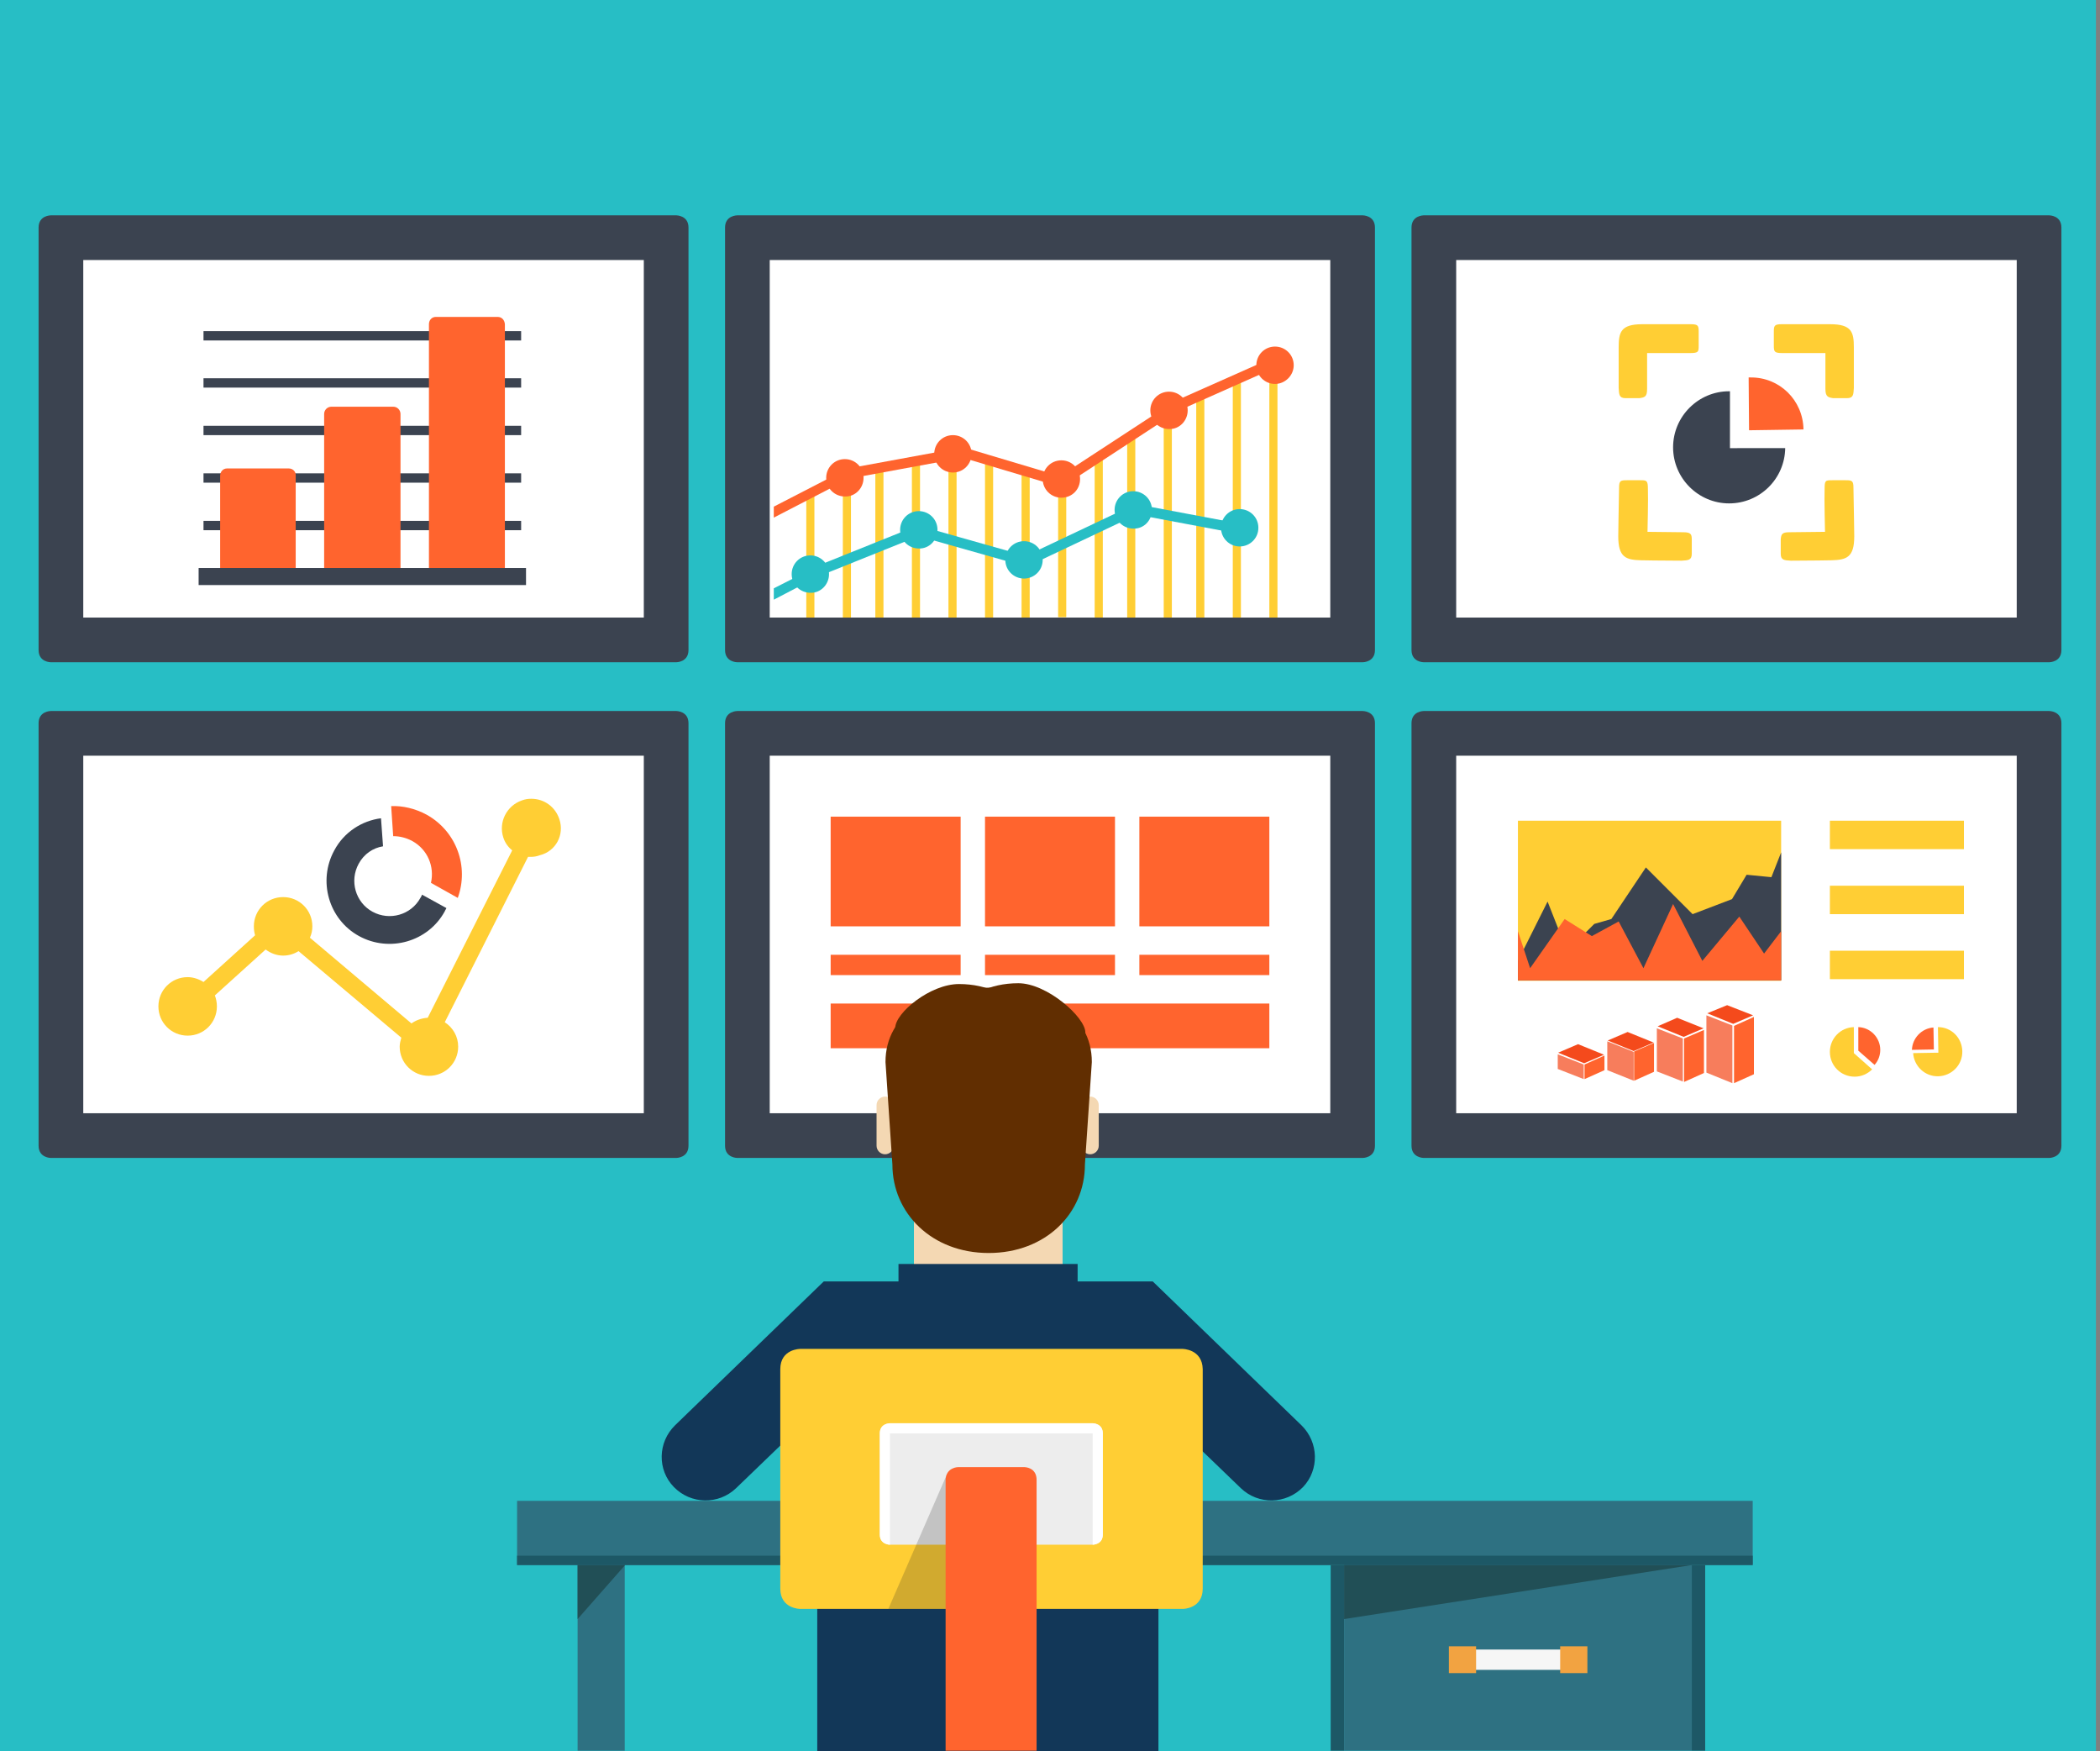 <?xml version="1.0" encoding="utf-8"?>
<!-- Generator: Adobe Illustrator 26.1.0, SVG Export Plug-In . SVG Version: 6.00 Build 0)  -->
<svg version="1.1" id="_x2014_ÎÓÈ_x5F_1" xmlns="http://www.w3.org/2000/svg" xmlns:xlink="http://www.w3.org/1999/xlink"
	 x="0px" y="0px" viewBox="0 0 517 431" style="enable-background:new 0 0 517 431;" xml:space="preserve">
<rect x="0" y="0" width="517" height="431" fill="#808080" stroke="none"/>
<style type="text/css">
	.st0{fill:#27BEC5;}
	.st1{fill:#3B4350;}
	.st2{fill:#FFFFFF;}
	.st3{fill:#FF642E;}
	.st4{fill:#FFCE34;}
	.st5{fill:#1D5866;}
	.st6{fill:#2E7182;}
	.st7{fill:#214F56;}
	.st8{fill:#F6F6F6;}
	.st9{fill:#F2A341;}
	.st10{fill:#123758;}
	.st11{fill:#F4D8B3;}
	.st12{fill:#612E01;}
	.st13{fill:#EDEDED;}
	.st14{opacity:0.2;fill:#1D1D1B;enable-background:new    ;}
	.st15{fill:#F77D5C;}
	.st16{fill:#F44A1C;}
</style>
<g>
	<rect class="st0" width="516" height="431"/>
	<g>
		<g>
			<g>
				<path class="st1" d="M166.5,53h-154c0,0-3,0-3,3c0,3,0,101,0,104s3,3,3,3h154c0,0,3,0,3-3s0-101,0-104S166.5,53,166.5,53z"/>
				<rect x="20.5" y="64" class="st2" width="138" height="88"/>
			</g>
		</g>
		<g>
			<rect x="50.1" y="128.2" class="st1" width="5.8" height="2.3"/>
			<rect x="96.8" y="128.2" class="st1" width="10.5" height="2.3"/>
			<rect x="96.8" y="104.8" class="st1" width="10.5" height="2.3"/>
			<g>
				<rect x="50.1" y="116.5" class="st1" width="5.8" height="2.3"/>
				<rect x="71.1" y="116.5" class="st1" width="10.5" height="2.3"/>
				<rect x="96.8" y="116.5" class="st1" width="10.5" height="2.3"/>
				<rect x="122.5" y="116.5" class="st1" width="5.8" height="2.3"/>
			</g>
			<rect x="122.5" y="128.2" class="st1" width="5.8" height="2.3"/>
			<rect x="122.5" y="104.8" class="st1" width="5.8" height="2.3"/>
			<rect x="122.5" y="93.1" class="st1" width="5.8" height="2.3"/>
			<rect x="122.5" y="81.5" class="st1" width="5.8" height="2.3"/>
			<rect x="71.1" y="128.2" class="st1" width="10.5" height="2.3"/>
			<rect x="50.1" y="104.8" class="st1" width="31.5" height="2.3"/>
			<rect x="50.1" y="93.1" class="st1" width="57.2" height="2.3"/>
			<rect x="50.1" y="81.5" class="st1" width="57.2" height="2.3"/>
			<g>
				<g>
					<g>
						<path class="st3" d="M71.1,115.3H55.9c-1,0-1.7,0.8-1.7,1.8v24.5c0,1,0.8,1.7,1.7,1.7h15.2c1,0,1.7-0.8,1.7-1.7v-24.5
							C72.9,116.1,72.1,115.3,71.1,115.3z"/>
					</g>
					<g>
						<g>
							<path class="st3" d="M96.8,100.1H81.6c-1,0-1.8,0.8-1.8,1.8v39.7c0,1,0.8,1.7,1.8,1.7h15.2c1,0,1.8-0.8,1.8-1.7v-39.7
								C98.6,100.9,97.8,100.1,96.8,100.1z"/>
						</g>
					</g>
					<g>
						<g>
							<path class="st3" d="M122.5,78h-15.2c-1,0-1.7,0.8-1.7,1.8v61.9c0,1,0.8,1.7,1.7,1.7h15.2c1,0,1.8-0.8,1.8-1.7V79.8
								C124.2,78.7,123.5,78,122.5,78z"/>
						</g>
					</g>
				</g>
			</g>
			<rect x="48.9" y="139.8" class="st1" width="80.6" height="4.2"/>
		</g>
	</g>
	<g>
		<g>
			<g>
				<path class="st1" d="M166.5,175h-154c0,0-3,0-3,3s0,101,0,104s3,3,3,3h154c0,0,3,0,3-3s0-101,0-104
					C169.5,175,166.5,175,166.5,175z"/>
				<rect x="20.5" y="186" class="st2" width="138" height="88"/>
			</g>
		</g>
		<path class="st4" d="M137.7,201.6c-1-3-3.7-5-6.9-5c-0.8,0-1.5,0.1-2.3,0.4c-3.8,1.3-5.8,5.4-4.6,9.1c0.4,1.3,1.2,2.4,2.2,3.2
			l-20.8,41.2c-1.5,0.1-2.9,0.6-4,1.4l-25-21.1c0.4-0.9,0.6-1.8,0.6-2.8c0-4-3.2-7.2-7.2-7.2s-7.2,3.2-7.2,7.2
			c0,0.8,0.1,1.5,0.3,2.2l-12.7,11.5c-1.1-0.7-2.5-1.2-3.9-1.2c-4,0-7.2,3.2-7.2,7.2s3.2,7.2,7.2,7.2s7.2-3.2,7.2-7.2
			c0-1-0.2-1.9-0.5-2.7l12.5-11.3c1.2,0.9,2.7,1.5,4.3,1.5c1.4,0,2.7-0.4,3.8-1.1l25.3,21.3c-0.2,0.7-0.4,1.5-0.4,2.2
			c0,4,3.2,7.2,7.2,7.2s7.2-3.2,7.2-7.2c0-2.5-1.3-4.7-3.3-6l20.5-40.7c0.2,0,0.4,0,0.6,0c0.8,0,1.5-0.1,2.3-0.4
			C136.9,209.5,139,205.4,137.7,201.6z"/>
		<g>
			<path class="st3" d="M101.5,207c3.8,2.1,5.5,6.3,4.6,10.3l6.6,3.7c2.8-7.7-0.3-16.4-7.7-20.5c-2.8-1.5-5.8-2.2-8.7-2.1l0.5,7.4
				C98.4,205.8,100,206.2,101.5,207z"/>
			<path class="st1" d="M103.9,220.2c-0.1,0.3-0.2,0.5-0.4,0.8c-2.3,4.2-7.6,5.7-11.8,3.4c-4.2-2.3-5.7-7.6-3.4-11.8
				c1.3-2.4,3.5-3.9,6-4.3l-0.5-6.9c-4.7,0.6-9.1,3.4-11.5,7.9c-4.1,7.5-1.4,17,6.1,21.1s17,1.4,21.1-6.1c0.1-0.3,0.3-0.5,0.4-0.8
				L103.9,220.2z"/>
		</g>
	</g>
	<g>
		<g>
			<g>
				<path class="st1" d="M504.5,53h-154c0,0-3,0-3,3c0,3,0,101,0,104s3,3,3,3h154c0,0,3,0,3-3s0-101,0-104S504.5,53,504.5,53z"/>
				<rect x="358.5" y="64" class="st2" width="138" height="88"/>
			</g>
		</g>
		<g>
			<g>
				<path class="st1" d="M425.9,110.3v-14c-0.1,0-0.1,0-0.2,0c-7.6,0-13.8,6.2-13.8,13.8s6.2,13.8,13.8,13.8
					c7.6,0,13.7-6.1,13.8-13.6H425.9z"/>
				<path class="st3" d="M444,105.7L444,105.7c-0.1-7.2-5.9-12.9-13.1-12.8c-0.1,0-0.2,0-0.4,0l0.1,13L444,105.7z"/>
			</g>
			<g>
				<g>
					<g>
						<path class="st4" d="M405.5,95.7c0-1.6,0-8.8,0-8.8s8.3,0,10.5,0s2.2-0.3,2.2-1.9c0-1.2,0-2.3,0-3.3c0-1.5-0.1-1.9-1.9-1.9
							c-5.7,0-10.7,0-12,0c-5.3,0-5.8,2-5.8,5.7c0,0.8,0,4.7,0,10c0.1,1.6,0.1,2.5,1.7,2.5c1.7,0,2.2,0,3.4,0
							C405,97.8,405.5,97.6,405.5,95.7z"/>
					</g>
					<g>
						<path class="st4" d="M414.4,131c-1.6,0-8.8-0.1-8.8-0.1s0.2-8.3,0.1-10.5c0-2.2-0.3-2.2-1.9-2.2c-1.2,0-2.3,0-3.3,0
							c-1.5,0-1.9,0.1-1.9,1.8c-0.1,5.7-0.2,10.7-0.2,12c0,5.2,1.9,5.8,5.6,5.9c0.8,0,4.7,0.1,10,0.1c1.6-0.1,2.5-0.1,2.5-1.7
							c0-1.7,0-2.2,0-3.5C416.5,131.5,416.3,131,414.4,131z"/>
					</g>
					<g>
						<path class="st4" d="M449.4,95.7c0-1.6,0-8.8,0-8.8s-8.3,0-10.5,0c-2.1,0-2.2-0.3-2.2-1.9c0-1.2,0-2.3,0-3.3
							c0-1.5,0.1-1.9,1.9-1.9c5.7,0,10.7,0,12,0c5.3,0,5.8,2,5.8,5.7c0,0.8,0,4.7,0,10c-0.1,1.6-0.1,2.5-1.7,2.5c-1.7,0-2.2,0-3.4,0
							C450,97.8,449.4,97.6,449.4,95.7z"/>
					</g>
					<g>
						<path class="st4" d="M440.5,131c1.6,0,8.8-0.1,8.8-0.1s-0.2-8.3-0.1-10.5c0-2.2,0.2-2.2,1.9-2.2c1.2,0,2.3,0,3.3,0
							c1.5,0,1.9,0.1,1.9,1.8c0.1,5.7,0.2,10.7,0.2,12c0,5.2-1.9,5.8-5.6,5.9c-0.8,0-4.7,0.1-10,0.1c-1.6-0.1-2.5-0.1-2.5-1.7
							c0-1.7,0-2.2,0-3.5C438.5,131.5,438.7,131,440.5,131z"/>
					</g>
				</g>
			</g>
		</g>
	</g>
	<g>
		<path class="st1" d="M335.5,53h-154c0,0-3,0-3,3c0,3,0,101,0,104s3,3,3,3h154c0,0,3,0,3-3s0-101,0-104S335.5,53,335.5,53z"/>
		<rect x="189.5" y="64" class="st2" width="138" height="88"/>
		<rect x="198.5" y="121" class="st4" width="2" height="31"/>
		<rect x="207.5" y="121" class="st4" width="2" height="31"/>
		<rect x="215.5" y="116" class="st4" width="2" height="36"/>
		<rect x="224.5" y="113" class="st4" width="2" height="39"/>
		<rect x="233.5" y="115" class="st4" width="2" height="37"/>
		<rect x="242.5" y="113" class="st4" width="2" height="39"/>
		<rect x="251.5" y="116" class="st4" width="2" height="36"/>
		<rect x="260.5" y="116.6" class="st4" width="2" height="35.3"/>
		<rect x="269.5" y="113" class="st4" width="2" height="39"/>
		<rect x="277.5" y="108" class="st4" width="2" height="44"/>
		<rect x="286.5" y="104" class="st4" width="2" height="48"/>
		<rect x="294.5" y="97" class="st4" width="2" height="55"/>
		<rect x="303.5" y="94" class="st4" width="2" height="58"/>
		<rect x="312.5" y="92" class="st4" width="2" height="60"/>
		<path class="st3" d="M212.6,117.6c0-2.6-2.1-4.6-4.6-4.6c-2.6,0-4.6,2.1-4.6,4.6c0,2.6,2.1,4.6,4.6,4.6
			C210.5,122.3,212.6,120.2,212.6,117.6z"/>
		<path class="st3" d="M239.2,111.7c0-2.6-2.1-4.6-4.6-4.6c-2.6,0-4.6,2.1-4.6,4.6c0,2.6,2.1,4.6,4.6,4.6
			C237.2,116.3,239.2,114.2,239.2,111.7z"/>
		<path class="st3" d="M265.9,117.9c0-2.6-2.1-4.6-4.6-4.6c-2.6,0-4.6,2.1-4.6,4.6c0,2.6,2.1,4.6,4.6,4.6
			C263.9,122.5,265.9,120.5,265.9,117.9z"/>
		<path class="st3" d="M292.4,101c0-2.6-2.1-4.6-4.6-4.6c-2.6,0-4.6,2.1-4.6,4.6c0,2.6,2.1,4.6,4.6,4.6
			C290.3,105.7,292.4,103.6,292.4,101z"/>
		<path class="st3" d="M318.5,89.9c0-2.6-2.1-4.6-4.6-4.6c-2.6,0-4.6,2.1-4.6,4.6c0,2.6,2.1,4.6,4.6,4.6
			C316.4,94.5,318.5,92.4,318.5,89.9z"/>
		
			<rect x="207.9" y="113" transform="matrix(0.984 -0.181 0.181 0.984 -17.011 41.884)" class="st3" width="26.7" height="2.5"/>
		
			<rect x="246.5" y="101.2" transform="matrix(0.286 -0.958 0.958 0.286 67.092 319.118)" class="st3" width="2.5" height="26.7"/>
		
			<rect x="260.3" y="109.2" transform="matrix(0.837 -0.547 0.547 0.837 -15.864 167.67)" class="st3" width="26.7" height="2.5"/>
		
			<rect x="287.5" y="93.6" transform="matrix(0.914 -0.406 0.406 0.914 -12.596 130.384)" class="st3" width="26.7" height="2.5"/>
		<polygon class="st3" points="190.5,127.4 207.7,118.5 206.6,116.4 190.5,124.7 		"/>
		<path class="st0" d="M230.8,130.4c0-2.6-2.1-4.6-4.6-4.6c-2.6,0-4.6,2.1-4.6,4.6c0,2.6,2.1,4.6,4.6,4.6
			C228.7,135.1,230.8,133,230.8,130.4z"/>
		<path class="st0" d="M256.7,137.8c0-2.6-2.1-4.6-4.6-4.6c-2.6,0-4.6,2.1-4.6,4.6c0,2.6,2.1,4.6,4.6,4.6S256.7,140.4,256.7,137.8z"
			/>
		<path class="st0" d="M283.6,125.5c0-2.6-2.1-4.6-4.6-4.6c-2.6,0-4.6,2.1-4.6,4.6c0,2.6,2.1,4.6,4.6,4.6
			C281.6,130.2,283.6,128.1,283.6,125.5z"/>
		<path class="st0" d="M309.8,129.9c0-2.6-2.1-4.6-4.6-4.6c-2.6,0-4.6,2.1-4.6,4.6c0,2.6,2.1,4.6,4.6,4.6
			C307.7,134.5,309.8,132.5,309.8,129.9z"/>
		
			<rect x="200.3" y="134.3" transform="matrix(0.928 -0.373 0.373 0.928 -35.156 89.526)" class="st0" width="26.7" height="2.5"/>
		
			<rect x="238.7" y="121.1" transform="matrix(0.272 -0.962 0.962 0.272 45.407 328.854)" class="st0" width="2.5" height="26.7"/>
		
			<rect x="252.1" y="130.8" transform="matrix(0.904 -0.428 0.428 0.904 -30.978 126.313)" class="st0" width="26.7" height="2.5"/>
		
			<rect x="291.1" y="114.5" transform="matrix(0.185 -0.983 0.983 0.185 112.576 391.464)" class="st0" width="2.5" height="26.7"/>
		<polygon class="st0" points="190.5,147.6 199.5,142.9 198.4,140.8 190.5,144.8 		"/>
		<path class="st0" d="M204.1,141.3c0-2.6-2.1-4.6-4.6-4.6c-2.6,0-4.6,2.1-4.6,4.6c0,2.6,2.1,4.6,4.6,4.6
			C202,146,204.1,143.9,204.1,141.3z"/>
	</g>
	<g>
		<g>
			<g>
				<path class="st1" d="M335.5,175h-154c0,0-3,0-3,3s0,101,0,104s3,3,3,3h154c0,0,3,0,3-3s0-101,0-104
					C338.5,175,335.5,175,335.5,175z"/>
				<rect x="189.5" y="186" class="st2" width="138" height="88"/>
			</g>
		</g>
		<rect x="204.5" y="201" class="st3" width="32" height="27"/>
		<rect x="280.5" y="201" class="st3" width="32" height="27"/>
		<rect x="242.5" y="201" class="st3" width="32" height="27"/>
		<rect x="204.5" y="235" class="st3" width="32" height="5"/>
		<rect x="242.5" y="235" class="st3" width="32" height="5"/>
		<rect x="280.5" y="235" class="st3" width="32" height="5"/>
		<rect x="204.5" y="247" class="st3" width="108" height="11"/>
	</g>
	<g>
		<rect x="416.5" y="385.2" class="st5" width="3.3" height="45.7"/>
		<rect x="327.6" y="385.2" class="st5" width="3.3" height="45.7"/>
		<g>
			<g>
				<rect x="127.3" y="369.4" class="st6" width="304.2" height="15.8"/>
				<g>
					<rect x="142.2" y="382.7" class="st6" width="11.6" height="48.2"/>
					<polygon class="st7" points="153.9,385.2 142.2,385.2 142.2,398.5 					"/>
				</g>
				<g>
					<rect x="330.9" y="384.4" class="st6" width="85.6" height="46.5"/>
					<polygon class="st7" points="330.9,398.5 330.9,385.2 416.5,385.2 					"/>
				</g>
				<rect x="361.7" y="406" class="st8" width="24.1" height="5"/>
				<rect x="384.1" y="405.2" class="st9" width="6.7" height="6.6"/>
				<rect x="356.7" y="405.2" class="st9" width="6.7" height="6.6"/>
			</g>
			<rect x="127.3" y="382.9" class="st5" width="304.2" height="2.3"/>
		</g>
		<g>
			<g>
				<g>
					<g>
						<g>
							<polygon class="st10" points="290.2,325.4 256.1,315.4 229.5,315.4 196.3,325.4 201.2,364.5 201.2,431 285.2,431 
								285.2,364.5 							"/>
						</g>
						<g>
							<path class="st10" d="M320.4,350.8l-3.1-3l-33.5-32.4h-27.1h-2.3c0.5,1.5,1.4,3,2.7,4.2l29.2,28.2l19.2,18.5
								c4.3,4.1,11.1,4,15.3-0.3C324.8,361.8,324.7,355,320.4,350.8z"/>
						</g>
						<path class="st10" d="M166.2,350.8l3.1-3l33.5-32.4H230h2.3c-0.5,1.5-1.4,3-2.7,4.2l-29.2,28.2l-19.2,18.5
							c-4.3,4.1-11.1,4-15.3-0.3C161.8,361.8,161.9,355,166.2,350.8z"/>
					</g>
				</g>
				<rect x="225" y="293.1" class="st11" width="36.6" height="19"/>
				<path class="st11" d="M266.3,282c0,1.1,0.9,2.1,2.1,2.1l0,0c1.1,0,2.1-0.9,2.1-2.1v-10c0-1.1-0.9-2.1-2.1-2.1l0,0
					c-1.1,0-2.1,0.9-2.1,2.1V282z"/>
				<path class="st11" d="M215.8,282c0,1.1,0.9,2.1,2.1,2.1l0,0c1.1,0,2.1-0.9,2.1-2.1v-10c0-1.1-0.9-2.1-2.1-2.1l0,0
					c-1.1,0-2.1,0.9-2.1,2.1V282z"/>
				<path class="st12" d="M268.8,261.4c0-12-11.4-18.3-25.4-18.3l0,0c-14,0-25.4,6.3-25.4,18.3l1.7,25.2c0,12,9.7,21.8,23.7,21.8
					l0,0c14,0,23.7-9.7,23.7-21.8L268.8,261.4z"/>
				<path class="st12" d="M249,248.9c0-3.7-5.8-6.7-12.9-6.7s-15.7,7.1-15.7,10.8c0,3.7,8.6,2.5,15.7,2.5S249,252.6,249,248.9z"/>
				<path class="st12" d="M267.2,254.1c0-3.7-9.4-12.1-16.5-12.1s-12.9,3-12.9,6.7s5.8,6.7,12.9,6.7
					C257.8,255.4,267.2,257.8,267.2,254.1z"/>
				<g>
					<g>
						<g>
							<rect x="221.2" y="311.1" class="st10" width="44.1" height="6"/>
						</g>
					</g>
				</g>
			</g>
			<g>
				<path class="st4" d="M291.1,332H197c0,0-4.9,0-4.9,5s0,48.2,0,54c0,5,4.9,5,4.9,5h94.2c0,0,4.9,0,4.9-5s0-49,0-54
					C296,332,291.1,332,291.1,332z"/>
				<path class="st13" d="M269,350.3h-49.9c0,0-2.5,0-2.5,2.5s0,22.4,0,24.9s2.5,2.5,2.5,2.5H269c0,0,2.5,0,2.5-2.5s0-22.4,0-24.9
					S269,350.3,269,350.3z"/>
				<path class="st2" d="M269,350.3h-49.9c0,0-2.5,0-2.5,2.5s0,22.4,0,24.9s2.5,2.5,2.5,2.5v-27.4H269v27.4c0,0,2.5,0,2.5-2.5
					s0-22.4,0-24.9S269,350.3,269,350.3z"/>
				<polygon class="st14" points="218.7,396 233.7,396 233.2,362.7 				"/>
				<path class="st3" d="M252.2,361.1h-16.3c0,0-3.1,0-3.1,3.3s0,66.5,0,66.5h22.4c0,0,0-63.2,0-66.5
					C255.3,361.1,252.2,361.1,252.2,361.1z"/>
			</g>
		</g>
	</g>
	<g>
		<g>
			<g>
				<path class="st1" d="M504.5,175h-154c0,0-3,0-3,3s0,101,0,104s3,3,3,3h154c0,0,3,0,3-3s0-101,0-104
					C507.5,175,504.5,175,504.5,175z"/>
				<rect x="358.5" y="186" class="st2" width="138" height="88"/>
			</g>
		</g>
		<g>
			<g>
				<g>
					<polygon class="st3" points="402.3,258.8 402.3,266 407.2,263.8 407.2,256.7 					"/>
					<polygon class="st15" points="395.7,256.3 395.7,263.4 402.2,266 402.2,258.9 					"/>
					<polygon class="st16" points="395.8,256.1 402.2,258.7 407.1,256.6 400.7,254 					"/>
				</g>
				<g>
					<polygon class="st3" points="390.1,262 390.1,265.6 395,263.4 395,259.8 					"/>
					<polygon class="st15" points="389.9,262 383.5,259.5 383.5,263.1 389.9,265.6 					"/>
					<polygon class="st16" points="383.6,259.1 390,261.7 394.9,259.6 388.5,257 					"/>
				</g>
				<g>
					<polygon class="st16" points="408.1,252.6 414.5,255.2 419.4,253.1 412.9,250.5 					"/>
					<polygon class="st3" points="414.6,255.6 414.6,266.3 419.5,264.1 419.5,253.5 					"/>
					<polygon class="st15" points="407.9,253.1 407.9,263.7 414.3,266.2 414.3,255.6 					"/>
				</g>
				<g>
					<polygon class="st16" points="420.3,249.4 426.7,252 431.6,249.9 425.2,247.4 					"/>
					<polygon class="st3" points="426.9,252.5 426.9,266.6 431.8,264.4 431.8,250.3 					"/>
					<polygon class="st15" points="420.1,249.9 420.1,264 426.5,266.6 426.5,252.4 					"/>
				</g>
			</g>
		</g>
		<g>
			<g>
				<path class="st3" d="M457.5,258.6l4,3.5c0.9-1,1.4-2.3,1.4-3.7c0-3-2.4-5.5-5.4-5.6V258.6z"/>
				<path class="st4" d="M456.4,259.2L456.4,259.2v-6.4c-3.3,0.1-5.9,2.8-5.9,6.1c0,3.4,2.7,6.1,6.1,6.1c1.7,0,3.2-0.7,4.3-1.8
					L456.4,259.2z"/>
			</g>
			<g>
				<path class="st3" d="M476.1,258.3l-0.1-5.4c-2.9,0.2-5.2,2.6-5.3,5.5L476.1,258.3z"/>
				<path class="st4" d="M477.2,258.7v0.4h-0.4l-5.8,0.1c0.2,3.2,2.9,5.8,6.2,5.7c3.3-0.1,6-2.8,5.9-6.2c-0.1-3.3-2.7-5.9-6-5.9
					L477.2,258.7z"/>
			</g>
		</g>
		<g>
			<rect x="373.7" y="202" class="st4" width="64.8" height="39.4"/>
			<g>
				<polygon class="st1" points="373.7,236.5 373.7,241.3 438.5,241.3 438.5,209.8 436.1,215.9 430,215.3 426.4,221.3 416.7,225 
					405.2,213.5 396.7,226.2 392.5,227.4 385.8,234.1 381,221.9 				"/>
				<polygon class="st3" points="373.7,229.2 373.7,241.3 438.5,241.3 438.5,229.2 434.3,234.7 428.2,225.6 419.1,236.5 
					411.9,222.5 404.6,238.3 398.5,226.8 391.9,230.4 385.2,226.2 376.7,238.3 				"/>
			</g>
		</g>
		<rect x="450.5" y="202" class="st4" width="33" height="7"/>
		<rect x="450.5" y="218" class="st4" width="33" height="7"/>
		<rect x="450.5" y="234" class="st4" width="33" height="7"/>
	</g>
</g>
</svg>
